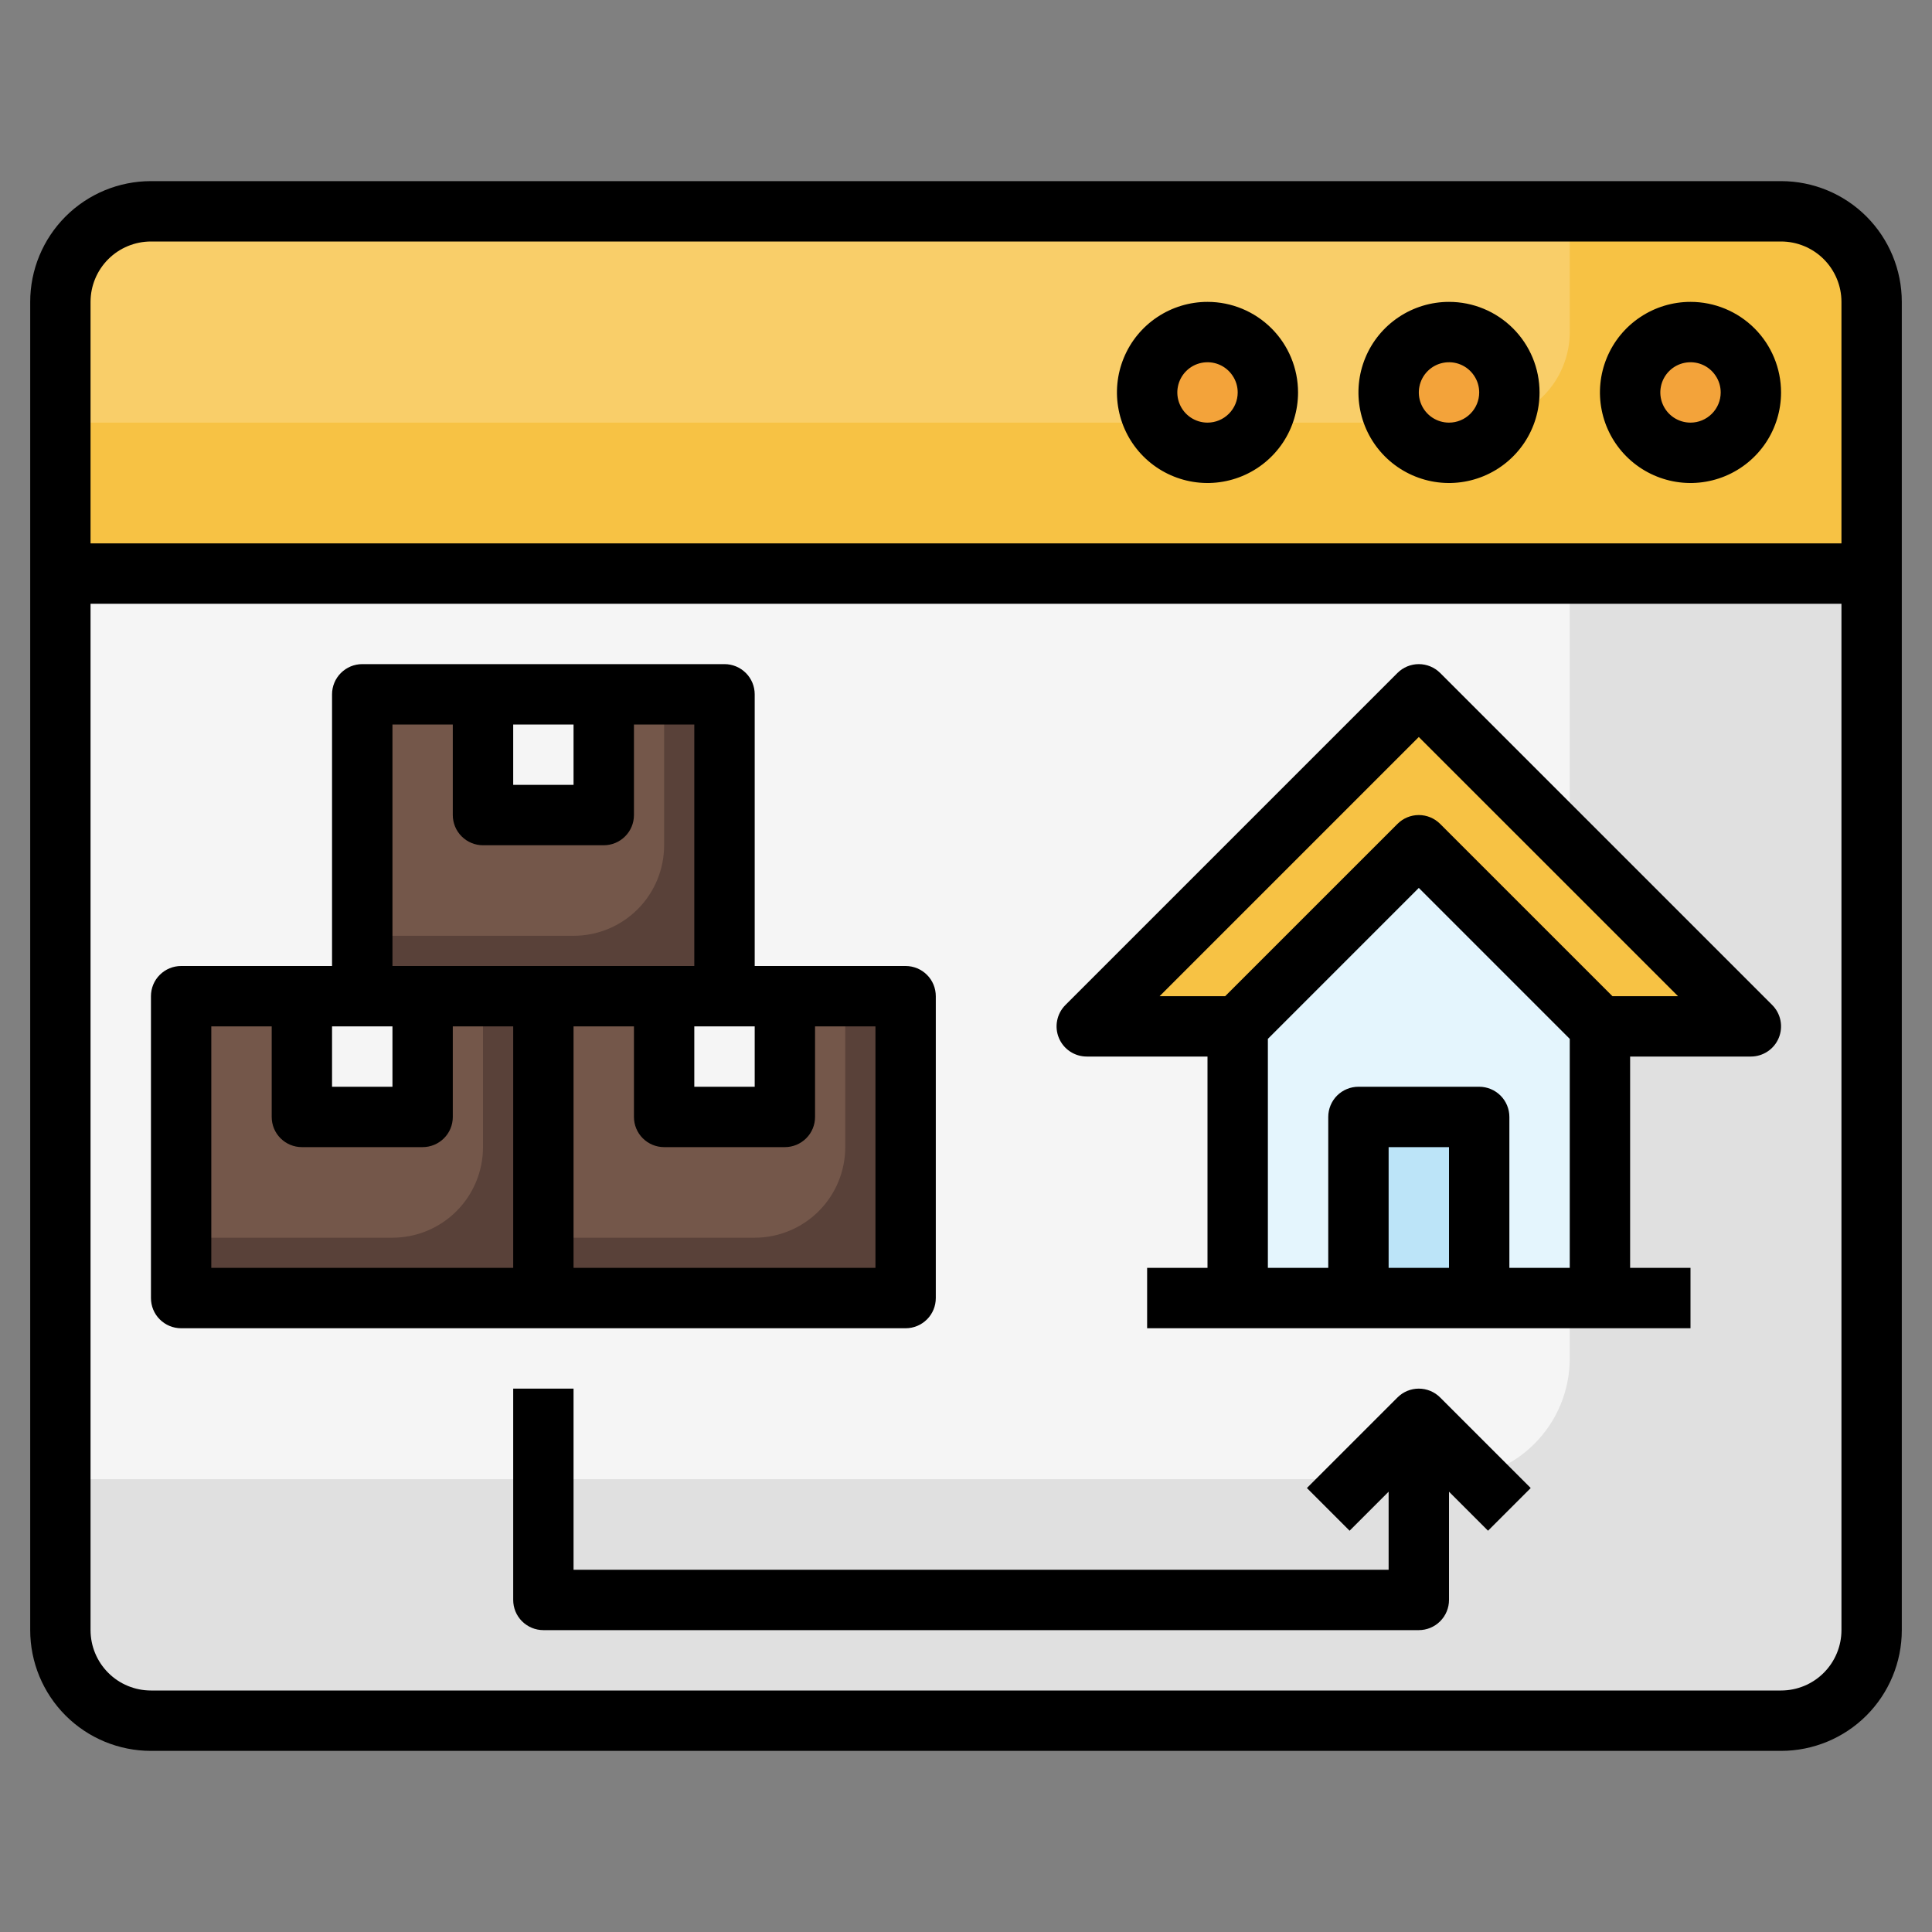 <svg width="60" height="60" viewBox="0 0 60 60" fill="none" xmlns="http://www.w3.org/2000/svg">
<rect x="0" y="0" width="60" height="60" fill="#808080" stroke="none"/>
<path d="M55.312 6.562H4.688C3.134 6.562 1.875 7.822 1.875 9.375V50.625C1.875 52.178 3.134 53.438 4.688 53.438H55.312C56.866 53.438 58.125 52.178 58.125 50.625V9.375C58.125 7.822 56.866 6.562 55.312 6.562Z" fill="#F7C244"/>
<path d="M1.875 50.625C1.875 51.371 2.171 52.086 2.699 52.614C3.226 53.141 3.942 53.438 4.688 53.438H55.312C56.058 53.438 56.774 53.141 57.301 52.614C57.829 52.086 58.125 51.371 58.125 50.625V17.812H1.875V50.625Z" fill="#E0E0E0"/>
<path d="M1.875 17.812V45.938H45C45.995 45.938 46.948 45.542 47.652 44.839C48.355 44.136 48.75 43.182 48.75 42.188V17.812H1.875Z" fill="#F5F5F5"/>
<path d="M4.688 6.562C3.942 6.562 3.226 6.859 2.699 7.386C2.171 7.914 1.875 8.629 1.875 9.375V13.125H45.938C46.683 13.125 47.399 12.829 47.926 12.301C48.454 11.774 48.75 11.058 48.75 10.312V6.562H4.688Z" fill="#F9CE69"/>
<path d="M33.75 31.875L44.062 21.562L54.375 31.875H49.688L44.062 26.25L38.438 31.875H33.75Z" fill="#F7C244"/>
<path d="M38.438 31.875V40.312H49.688V31.875L44.062 26.25L38.438 31.875Z" fill="#E4F5FD"/>
<path d="M5.625 30.938H16.875V40.312H5.625V30.938Z" fill="#594139"/>
<path d="M5.625 30.938V38.438H12.188C12.933 38.438 13.649 38.141 14.176 37.614C14.704 37.086 15 36.371 15 35.625V30.938H5.625Z" fill="#74574A"/>
<path d="M9.375 30.938H13.125V34.688H9.375V30.938Z" fill="#F5F5F5"/>
<path d="M16.875 30.938H28.125V40.312H16.875V30.938Z" fill="#594139"/>
<path d="M16.875 30.938V38.438H23.438C24.183 38.438 24.899 38.141 25.426 37.614C25.954 37.086 26.25 36.371 26.25 35.625V30.938H16.875Z" fill="#74574A"/>
<path d="M20.625 30.938H24.375V34.688H20.625V30.938Z" fill="#F5F5F5"/>
<path d="M11.25 21.562H22.5V30.938H11.25V21.562Z" fill="#594139"/>
<path d="M11.25 21.562V29.062H17.812C18.558 29.062 19.274 28.766 19.801 28.239C20.329 27.711 20.625 26.996 20.625 26.25V21.562H11.25Z" fill="#74574A"/>
<path d="M52.5 14.062C53.535 14.062 54.375 13.223 54.375 12.188C54.375 11.152 53.535 10.312 52.5 10.312C51.465 10.312 50.625 11.152 50.625 12.188C50.625 13.223 51.465 14.062 52.5 14.062Z" fill="#F3A33A"/>
<path d="M45 14.062C46.035 14.062 46.875 13.223 46.875 12.188C46.875 11.152 46.035 10.312 45 10.312C43.965 10.312 43.125 11.152 43.125 12.188C43.125 13.223 43.965 14.062 45 14.062Z" fill="#F3A33A"/>
<path d="M37.5 14.062C38.535 14.062 39.375 13.223 39.375 12.188C39.375 11.152 38.535 10.312 37.5 10.312C36.465 10.312 35.625 11.152 35.625 12.188C35.625 13.223 36.465 14.062 37.5 14.062Z" fill="#F3A33A"/>
<path d="M15 21.562H18.75V25.312H15V21.562Z" fill="#F5F5F5"/>
<path d="M42.188 34.688H45.938V40.312H42.188V34.688Z" fill="#BCE4F8"/>
<path d="M55.312 5.625H4.688C3.693 5.625 2.739 6.02 2.036 6.723C1.333 7.427 0.938 8.38 0.938 9.375V50.625C0.938 51.62 1.333 52.573 2.036 53.277C2.739 53.98 3.693 54.375 4.688 54.375H55.312C56.307 54.375 57.261 53.98 57.964 53.277C58.667 52.573 59.062 51.62 59.062 50.625V9.375C59.062 8.38 58.667 7.427 57.964 6.723C57.261 6.02 56.307 5.625 55.312 5.625ZM57.188 50.625C57.188 51.122 56.99 51.599 56.638 51.951C56.287 52.303 55.81 52.5 55.312 52.5H4.688C4.19 52.5 3.713 52.303 3.362 51.951C3.01 51.599 2.812 51.122 2.812 50.625V18.75H57.188V50.625ZM57.188 16.875H2.812V9.375C2.812 8.878 3.01 8.401 3.362 8.049C3.713 7.698 4.19 7.5 4.688 7.5H55.312C55.81 7.5 56.287 7.698 56.638 8.049C56.99 8.401 57.188 8.878 57.188 9.375V16.875Z" fill="black"/>
<path d="M52.5 9.375C51.944 9.375 51.4 9.54 50.938 9.849C50.475 10.158 50.114 10.597 49.902 11.111C49.689 11.625 49.633 12.191 49.742 12.736C49.85 13.282 50.118 13.783 50.511 14.176C50.905 14.57 51.406 14.837 51.951 14.946C52.497 15.055 53.062 14.999 53.576 14.786C54.09 14.573 54.529 14.213 54.839 13.75C55.148 13.287 55.312 12.744 55.312 12.188C55.312 11.442 55.016 10.726 54.489 10.199C53.961 9.671 53.246 9.375 52.5 9.375ZM52.5 13.125C52.315 13.125 52.133 13.07 51.979 12.967C51.825 12.864 51.705 12.718 51.634 12.546C51.563 12.375 51.544 12.187 51.581 12.005C51.617 11.823 51.706 11.656 51.837 11.525C51.968 11.393 52.135 11.304 52.317 11.268C52.499 11.232 52.688 11.25 52.859 11.321C53.03 11.392 53.176 11.512 53.279 11.667C53.383 11.821 53.438 12.002 53.438 12.188C53.438 12.436 53.339 12.675 53.163 12.85C52.987 13.026 52.749 13.125 52.5 13.125Z" fill="black"/>
<path d="M45 9.375C44.444 9.375 43.9 9.54 43.438 9.849C42.975 10.158 42.614 10.597 42.402 11.111C42.189 11.625 42.133 12.191 42.242 12.736C42.35 13.282 42.618 13.783 43.011 14.176C43.405 14.57 43.906 14.837 44.451 14.946C44.997 15.055 45.562 14.999 46.076 14.786C46.59 14.573 47.029 14.213 47.339 13.75C47.648 13.287 47.812 12.744 47.812 12.188C47.812 11.442 47.516 10.726 46.989 10.199C46.461 9.671 45.746 9.375 45 9.375ZM45 13.125C44.815 13.125 44.633 13.07 44.479 12.967C44.325 12.864 44.205 12.718 44.134 12.546C44.063 12.375 44.044 12.187 44.081 12.005C44.117 11.823 44.206 11.656 44.337 11.525C44.468 11.393 44.635 11.304 44.817 11.268C44.999 11.232 45.188 11.25 45.359 11.321C45.53 11.392 45.676 11.512 45.779 11.667C45.883 11.821 45.938 12.002 45.938 12.188C45.938 12.436 45.839 12.675 45.663 12.85C45.487 13.026 45.249 13.125 45 13.125Z" fill="black"/>
<path d="M37.5 9.375C36.944 9.375 36.4 9.54 35.938 9.849C35.475 10.158 35.114 10.597 34.902 11.111C34.689 11.625 34.633 12.191 34.742 12.736C34.85 13.282 35.118 13.783 35.511 14.176C35.905 14.57 36.406 14.837 36.951 14.946C37.497 15.055 38.062 14.999 38.576 14.786C39.09 14.573 39.529 14.213 39.839 13.75C40.148 13.287 40.312 12.744 40.312 12.188C40.312 11.442 40.016 10.726 39.489 10.199C38.961 9.671 38.246 9.375 37.5 9.375ZM37.5 13.125C37.315 13.125 37.133 13.07 36.979 12.967C36.825 12.864 36.705 12.718 36.634 12.546C36.563 12.375 36.544 12.187 36.581 12.005C36.617 11.823 36.706 11.656 36.837 11.525C36.968 11.393 37.135 11.304 37.317 11.268C37.499 11.232 37.688 11.25 37.859 11.321C38.03 11.392 38.176 11.512 38.279 11.667C38.383 11.821 38.438 12.002 38.438 12.188C38.438 12.436 38.339 12.675 38.163 12.85C37.987 13.026 37.749 13.125 37.5 13.125Z" fill="black"/>
<path d="M5.625 41.25H28.125C28.374 41.25 28.612 41.151 28.788 40.975C28.964 40.8 29.062 40.561 29.062 40.312V30.938C29.062 30.689 28.964 30.45 28.788 30.275C28.612 30.099 28.374 30 28.125 30H23.438V21.562C23.438 21.314 23.339 21.075 23.163 20.9C22.987 20.724 22.749 20.625 22.5 20.625H11.25C11.001 20.625 10.763 20.724 10.587 20.9C10.411 21.075 10.312 21.314 10.312 21.562V30H5.625C5.376 30 5.138 30.099 4.962 30.275C4.786 30.45 4.688 30.689 4.688 30.938V40.312C4.688 40.561 4.786 40.8 4.962 40.975C5.138 41.151 5.376 41.25 5.625 41.25ZM24.375 35.625C24.624 35.625 24.862 35.526 25.038 35.35C25.214 35.175 25.312 34.936 25.312 34.688V31.875H27.188V39.375H17.812V31.875H19.688V34.688C19.688 34.936 19.786 35.175 19.962 35.35C20.138 35.526 20.376 35.625 20.625 35.625H24.375ZM23.438 31.875V33.75H21.562V31.875H23.438ZM15.938 22.5H17.812V24.375H15.938V22.5ZM12.188 22.5H14.062V25.312C14.062 25.561 14.161 25.8 14.337 25.975C14.513 26.151 14.751 26.25 15 26.25H18.75C18.999 26.25 19.237 26.151 19.413 25.975C19.589 25.8 19.688 25.561 19.688 25.312V22.5H21.562V30H12.188V22.5ZM10.312 31.875H12.188V33.75H10.312V31.875ZM6.562 31.875H8.438V34.688C8.438 34.936 8.536 35.175 8.712 35.35C8.888 35.526 9.126 35.625 9.375 35.625H13.125C13.374 35.625 13.612 35.526 13.788 35.35C13.964 35.175 14.062 34.936 14.062 34.688V31.875H15.938V39.375H6.562V31.875Z" fill="black"/>
<path d="M33.75 32.812H37.5V39.375H35.625V41.25H52.5V39.375H50.625V32.812H54.375C54.56 32.812 54.741 32.757 54.895 32.654C55.05 32.551 55.17 32.405 55.241 32.233C55.312 32.062 55.33 31.874 55.294 31.692C55.258 31.51 55.169 31.343 55.038 31.212L44.725 20.899C44.549 20.724 44.311 20.625 44.062 20.625C43.814 20.625 43.575 20.724 43.4 20.899L33.087 31.212C32.956 31.343 32.867 31.51 32.831 31.692C32.794 31.874 32.813 32.062 32.884 32.233C32.955 32.405 33.075 32.551 33.229 32.654C33.383 32.757 33.564 32.812 33.75 32.812ZM45 39.375H43.125V35.625H45V39.375ZM48.75 39.375H46.875V34.687C46.875 34.439 46.776 34.2 46.6 34.024C46.424 33.849 46.186 33.75 45.937 33.75H42.187C41.939 33.75 41.7 33.849 41.524 34.024C41.349 34.2 41.25 34.439 41.25 34.687V39.375H39.375V32.263L44.062 27.575L48.75 32.263V39.375ZM44.062 22.888L52.112 30.937H50.075L44.725 25.587C44.549 25.411 44.311 25.312 44.062 25.312C43.814 25.312 43.575 25.411 43.4 25.587L38.049 30.937H36.013L44.062 22.888Z" fill="black"/>
<path d="M43.4 43.4L40.587 46.212L41.913 47.538L43.125 46.326V48.75H17.812V43.125H15.938V49.688C15.938 49.936 16.036 50.175 16.212 50.35C16.388 50.526 16.626 50.625 16.875 50.625H44.062C44.311 50.625 44.55 50.526 44.725 50.35C44.901 50.175 45 49.936 45 49.688V46.326L46.212 47.538L47.538 46.212L44.725 43.4C44.55 43.224 44.311 43.125 44.062 43.125C43.814 43.125 43.575 43.224 43.4 43.4Z" fill="black"/>
</svg>
